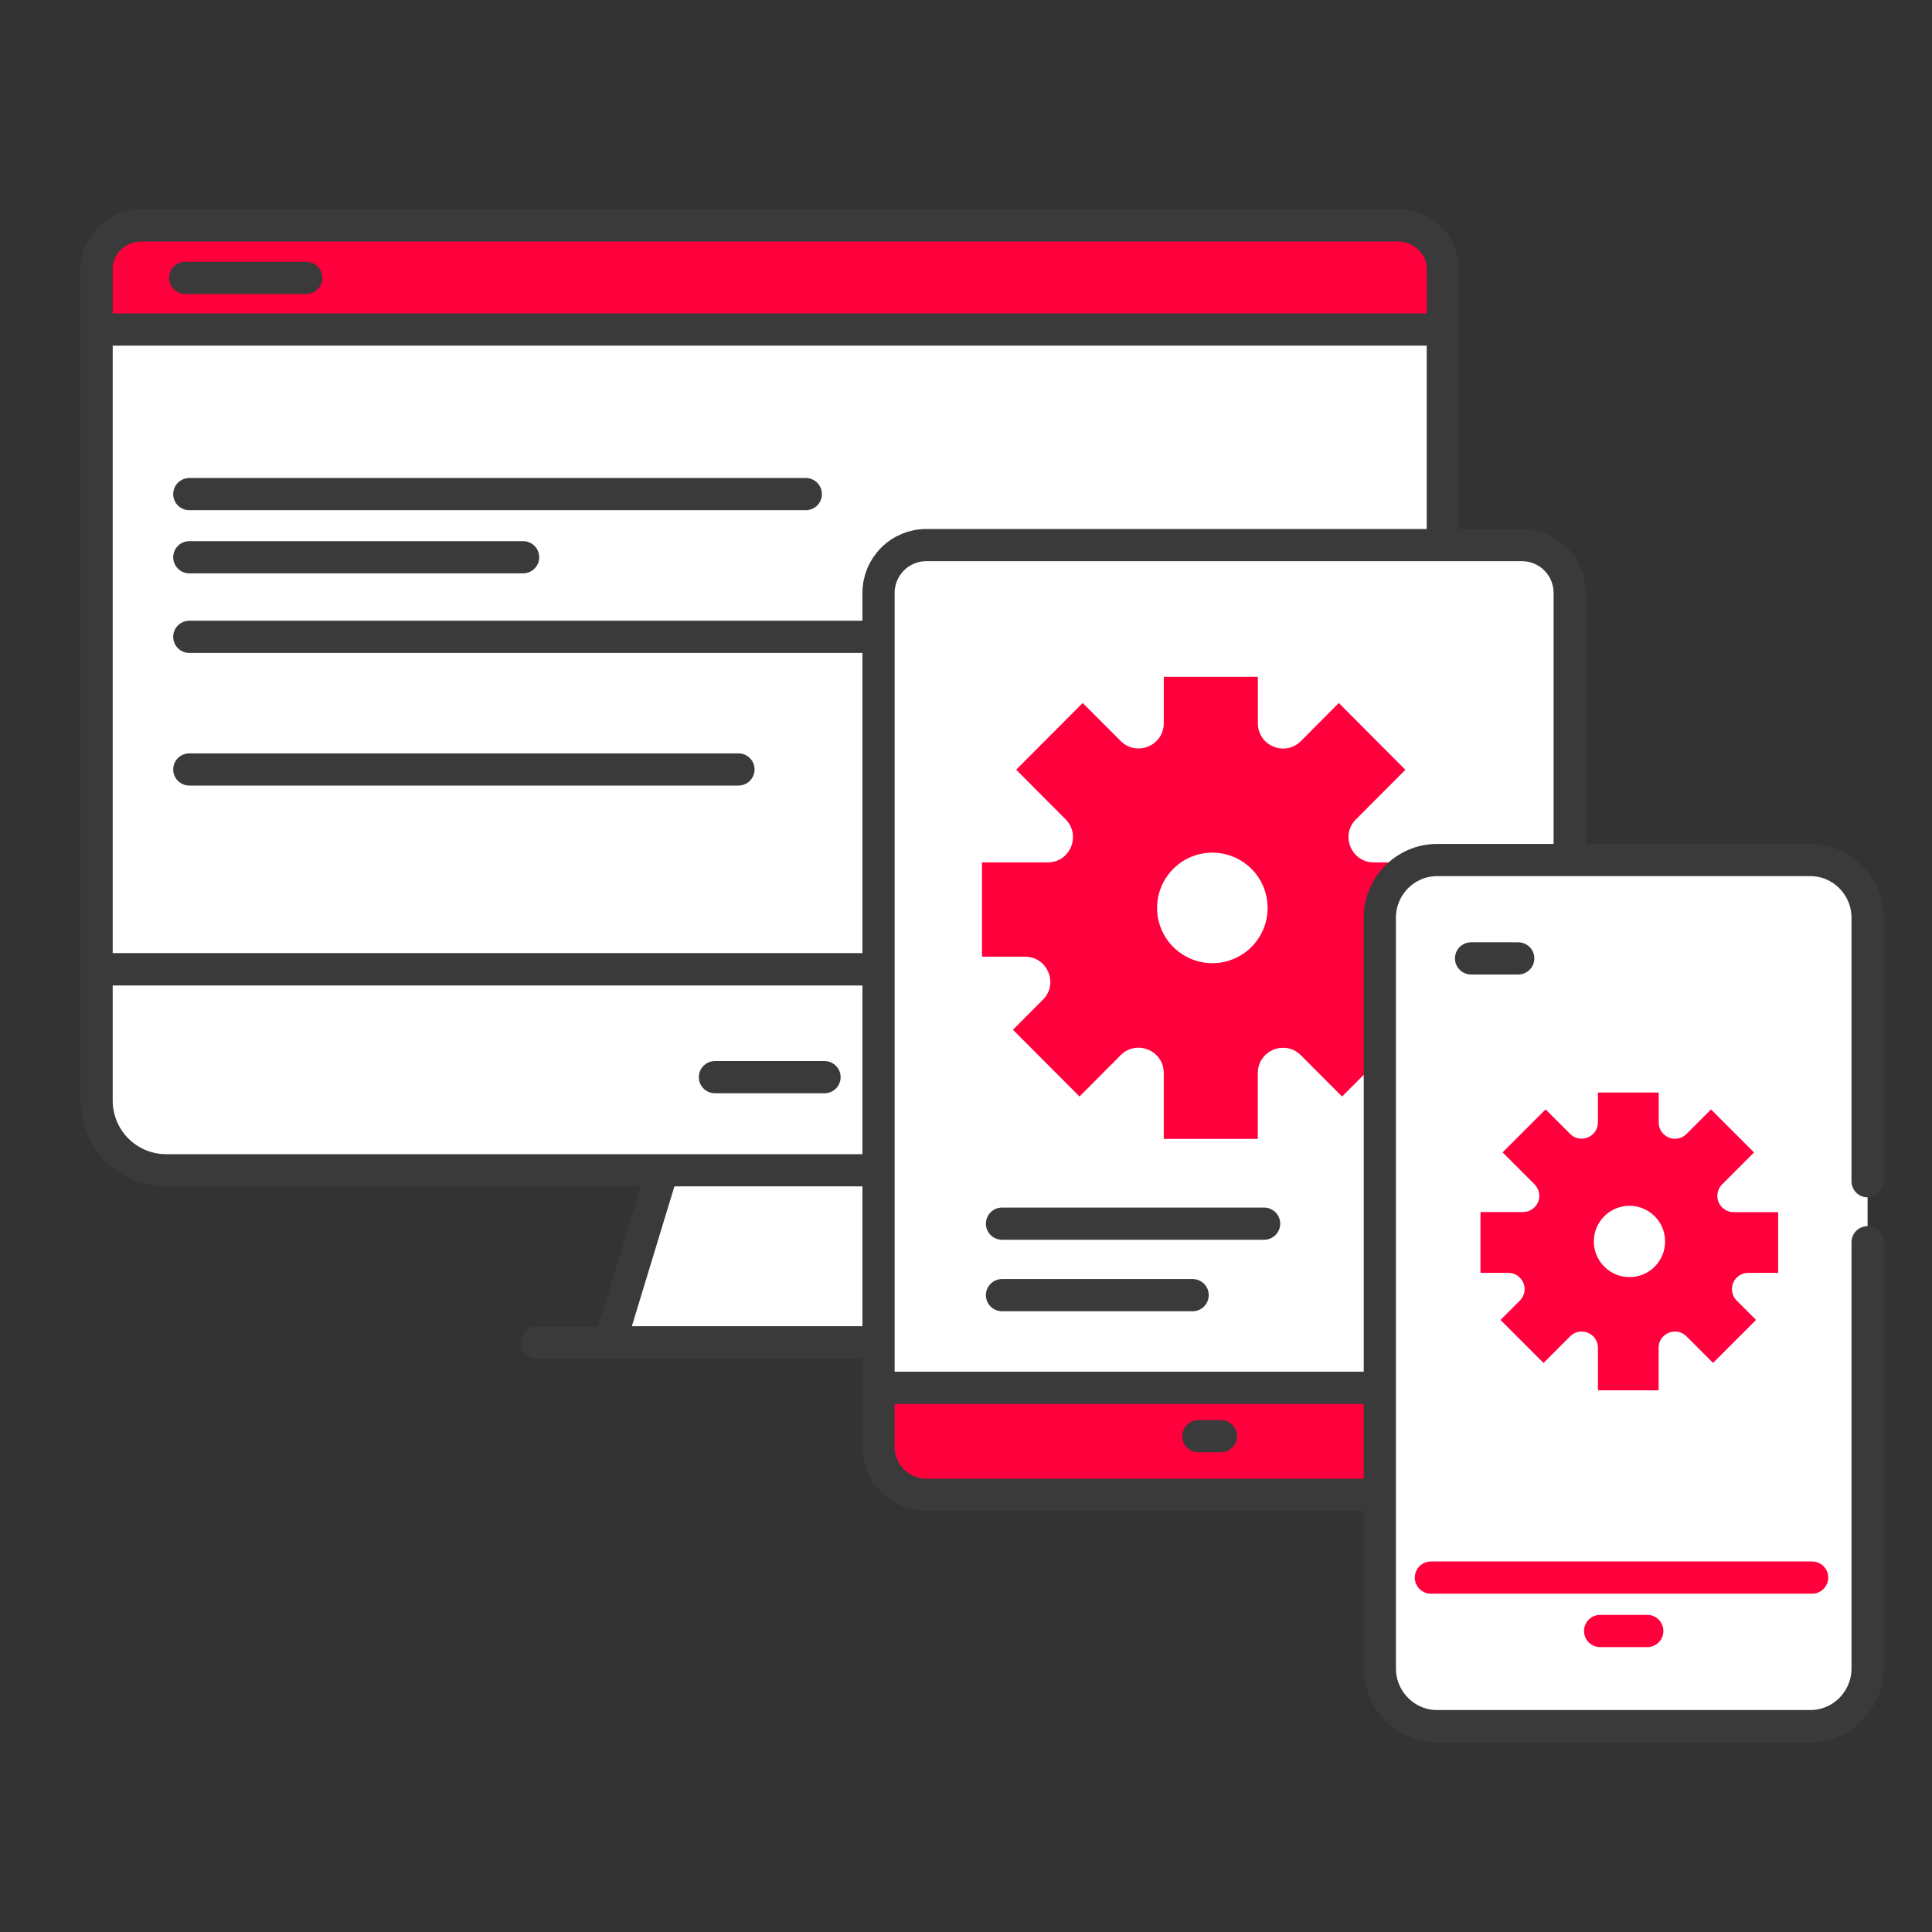 <svg width="60" height="60" viewBox="0 0 60 60" fill="none" xmlns="http://www.w3.org/2000/svg">
<rect x="0" y="0" width="60" height="60" fill="#333333" stroke="none"/>
<path d="M28.861 41.693H18.946L20.603 36.249H27.204L28.861 41.693Z" fill="white" stroke="#3A3A3A" stroke-linecap="round" stroke-linejoin="round"/>
<path d="M3 10.221H44.808V30.105H3V10.221Z" fill="white" stroke="#3A3A3A" stroke-linecap="round" stroke-linejoin="round"/>
<path d="M3 30.105V34.187C3.002 34.759 3.229 35.306 3.633 35.711C4.037 36.115 4.585 36.343 5.156 36.344H42.652C43.223 36.343 43.771 36.115 44.175 35.711C44.579 35.306 44.806 34.759 44.808 34.187V30.105H3Z" fill="white" stroke="#3A3A3A" stroke-linecap="round" stroke-linejoin="round"/>
<path d="M44.808 8.339V10.234H3V8.339C3 7.606 3.63 7 4.397 7H43.407C44.177 6.999 44.808 7.603 44.808 8.339Z" fill="#FF003C" stroke="#3A3A3A" stroke-linecap="round" stroke-linejoin="round"/>
<path d="M31.465 41.691H16.671" stroke="#3A3A3A" stroke-linecap="round" stroke-linejoin="round"/>
<path d="M25.606 33.452H22.203" stroke="#3A3A3A" stroke-linecap="round" stroke-linejoin="round"/>
<path d="M25.025 15.345H5.879" stroke="#3A3A3A" stroke-linecap="round" stroke-linejoin="round"/>
<path d="M16.245 17.306H5.879" stroke="#3A3A3A" stroke-linecap="round" stroke-linejoin="round"/>
<path d="M29.624 19.777H5.879" stroke="#3A3A3A" stroke-linecap="round" stroke-linejoin="round"/>
<path d="M22.934 23.896H5.879" stroke="#3A3A3A" stroke-linecap="round" stroke-linejoin="round"/>
<path d="M5.749 8.629H9.511" stroke="#3A3A3A" stroke-linecap="round" stroke-linejoin="round"/>
<path d="M48.748 18.408C48.747 18.015 48.591 17.64 48.313 17.363C48.036 17.085 47.66 16.929 47.268 16.928H28.764C28.372 16.929 27.996 17.085 27.719 17.363C27.442 17.64 27.285 18.015 27.284 18.408V43.099H48.748V18.408Z" fill="white" stroke="#3A3A3A" stroke-linecap="round" stroke-linejoin="round"/>
<path d="M27.284 43.1V44.942C27.285 45.334 27.442 45.71 27.719 45.987C27.996 46.264 28.372 46.42 28.764 46.422H47.268C47.66 46.42 48.036 46.264 48.313 45.987C48.591 45.71 48.747 45.334 48.748 44.942V43.1H27.284Z" fill="#FF003C" stroke="#3A3A3A" stroke-linecap="round" stroke-linejoin="round"/>
<path d="M37.916 44.603H37.218" stroke="#3A3A3A" stroke-linecap="round" stroke-linejoin="round"/>
<path d="M44.804 26.782H42.663C41.967 26.782 41.617 25.939 42.109 25.447L43.641 23.911C43.642 23.91 43.643 23.909 43.643 23.907C43.643 23.905 43.642 23.904 43.641 23.903L41.578 21.832L40.401 23.015C39.908 23.509 39.064 23.162 39.064 22.462V21.025C39.064 21.024 39.063 21.023 39.062 21.022C39.061 21.021 39.06 21.02 39.059 21.02H36.142V22.46C36.142 23.157 35.298 23.507 34.805 23.013L33.624 21.832L31.562 23.9C31.561 23.901 31.56 23.903 31.56 23.904C31.56 23.906 31.561 23.907 31.562 23.908L33.093 25.444C33.585 25.939 33.236 26.782 32.539 26.782H30.496V29.706C30.496 29.708 30.497 29.709 30.497 29.71C30.498 29.711 30.5 29.711 30.501 29.711H31.835C32.532 29.711 32.881 30.555 32.389 31.047L31.462 31.976C31.461 31.977 31.46 31.979 31.46 31.98C31.46 31.982 31.461 31.983 31.462 31.985L33.525 34.053L34.804 32.769C35.297 32.275 36.141 32.623 36.141 33.322V35.365C36.141 35.366 36.141 35.367 36.142 35.368C36.143 35.369 36.144 35.37 36.146 35.37H39.063V33.324C39.063 32.627 39.906 32.277 40.4 32.771L41.679 34.054L43.742 31.986C43.743 31.985 43.743 31.983 43.743 31.982C43.743 31.98 43.743 31.978 43.742 31.977L42.815 31.049C42.323 30.555 42.672 29.713 43.369 29.713H44.804C44.804 29.713 44.805 29.713 44.806 29.712C44.806 29.712 44.807 29.712 44.807 29.711C44.808 29.711 44.808 29.71 44.808 29.71C44.808 29.709 44.809 29.709 44.809 29.708V26.786C44.808 26.785 44.808 26.784 44.807 26.783C44.806 26.782 44.805 26.782 44.804 26.782ZM37.651 29.913C37.311 29.913 36.979 29.812 36.697 29.623C36.414 29.435 36.194 29.166 36.064 28.853C35.934 28.539 35.901 28.194 35.967 27.861C36.033 27.528 36.197 27.222 36.437 26.982C36.677 26.742 36.983 26.578 37.316 26.512C37.649 26.446 37.994 26.48 38.307 26.61C38.621 26.74 38.889 26.96 39.078 27.242C39.267 27.524 39.367 27.856 39.367 28.196C39.367 28.421 39.323 28.645 39.237 28.853C39.15 29.061 39.024 29.25 38.864 29.41C38.705 29.569 38.516 29.696 38.307 29.782C38.099 29.868 37.876 29.913 37.651 29.913Z" fill="#FF003C"/>
<path d="M58 38.579V51.816C58 52.8 57.203 53.606 56.229 53.606H44.624C43.65 53.606 42.852 52.799 42.852 51.816V28.5C42.852 27.515 43.65 26.71 44.624 26.71H56.229C57.203 26.71 58 27.517 58 28.5V36.685" fill="white"/>
<path d="M58 38.579V51.816C58 52.8 57.203 53.606 56.229 53.606H44.624C43.65 53.606 42.852 52.799 42.852 51.816V28.5C42.852 27.515 43.65 26.71 44.624 26.71H56.229C57.203 26.71 58 27.517 58 28.5V36.685" stroke="#3A3A3A" stroke-linecap="round" stroke-linejoin="round"/>
<path d="M44.338 28.199H56.295C56.339 28.199 56.381 28.217 56.411 28.247C56.443 28.279 56.46 28.32 56.46 28.364V51.322C56.46 51.542 56.373 51.753 56.217 51.908C56.062 52.063 55.851 52.151 55.632 52.151H45.001C44.782 52.151 44.571 52.063 44.416 51.908C44.26 51.753 44.173 51.542 44.173 51.322V28.364C44.173 28.32 44.19 28.279 44.221 28.247C44.252 28.217 44.294 28.199 44.338 28.199Z" fill="white"/>
<path d="M47.15 29.764H45.685H47.15Z" fill="#FFD655"/>
<path d="M47.15 29.764H45.685" stroke="#3A3A3A" stroke-linecap="round" stroke-linejoin="round"/>
<path d="M51.158 50.652H49.693H51.158Z" fill="#FF003C"/>
<path d="M51.158 50.652H49.693" stroke="#FF003C" stroke-linecap="round" stroke-linejoin="round"/>
<path d="M56.277 48.993H44.438H56.277Z" fill="#FFD655"/>
<path d="M56.277 48.993H44.438" stroke="#FF003C" stroke-linecap="round" stroke-linejoin="round"/>
<path d="M55.222 37.644H53.839C53.739 37.644 53.642 37.615 53.559 37.559C53.475 37.504 53.41 37.425 53.372 37.333C53.334 37.241 53.324 37.14 53.343 37.042C53.362 36.944 53.41 36.854 53.481 36.783L54.471 35.793C54.472 35.792 54.472 35.791 54.472 35.79C54.472 35.789 54.472 35.788 54.471 35.788L53.138 34.455L52.377 35.216C52.058 35.535 51.513 35.309 51.513 34.86V33.933C51.513 33.932 51.512 33.931 51.512 33.931C51.511 33.93 51.511 33.93 51.51 33.93H49.625V34.857C49.625 35.307 49.079 35.532 48.761 35.214L48 34.453L46.667 35.785C46.666 35.786 46.666 35.787 46.666 35.788C46.666 35.789 46.666 35.79 46.667 35.791L47.657 36.781C47.727 36.852 47.775 36.942 47.795 37.039C47.814 37.137 47.804 37.239 47.765 37.331C47.727 37.423 47.662 37.502 47.579 37.557C47.496 37.613 47.398 37.642 47.298 37.642H45.978V39.527C45.978 39.528 45.979 39.528 45.979 39.529C45.98 39.529 45.981 39.53 45.981 39.53H46.843C46.943 39.53 47.041 39.559 47.124 39.614C47.207 39.67 47.272 39.748 47.31 39.84C47.349 39.933 47.359 40.034 47.34 40.132C47.32 40.23 47.272 40.32 47.202 40.391L46.603 40.989C46.602 40.99 46.602 40.991 46.602 40.992C46.602 40.993 46.602 40.994 46.603 40.995L47.936 42.328L48.762 41.501C49.081 41.183 49.626 41.408 49.626 41.858V43.174C49.626 43.175 49.626 43.176 49.627 43.176C49.627 43.177 49.628 43.177 49.629 43.177H51.51V41.857C51.51 41.407 52.056 41.183 52.374 41.501L53.2 42.327L54.533 40.995C54.534 40.994 54.534 40.993 54.534 40.992C54.534 40.991 54.534 40.99 54.533 40.989L53.934 40.39C53.864 40.32 53.816 40.23 53.797 40.132C53.777 40.034 53.787 39.932 53.826 39.84C53.864 39.748 53.929 39.669 54.012 39.614C54.095 39.559 54.193 39.529 54.293 39.529H55.22C55.221 39.529 55.221 39.529 55.222 39.529C55.223 39.528 55.223 39.527 55.223 39.526V37.647C55.223 37.646 55.223 37.646 55.223 37.645C55.223 37.645 55.222 37.644 55.222 37.644ZM50.602 39.661C50.383 39.66 50.17 39.595 49.988 39.473C49.806 39.351 49.665 39.178 49.582 38.976C49.498 38.773 49.477 38.551 49.52 38.337C49.563 38.122 49.668 37.925 49.823 37.771C49.978 37.616 50.175 37.511 50.39 37.469C50.604 37.426 50.827 37.448 51.029 37.532C51.231 37.616 51.404 37.758 51.525 37.94C51.647 38.121 51.711 38.335 51.711 38.554C51.711 38.7 51.683 38.844 51.627 38.979C51.571 39.114 51.489 39.236 51.386 39.339C51.283 39.442 51.16 39.524 51.025 39.579C50.891 39.635 50.746 39.663 50.6 39.663L50.602 39.661Z" fill="#FF003C"/>
<path d="M31.118 38.002H39.258H31.118Z" fill="#FFD655"/>
<path d="M31.118 38.002H39.258" stroke="#3A3A3A" stroke-linecap="round" stroke-linejoin="round"/>
<path d="M31.118 40.222H37.038H31.118Z" fill="#FFD655"/>
<path d="M31.118 40.222H37.038" stroke="#3A3A3A" stroke-linecap="round" stroke-linejoin="round"/>
</svg>
